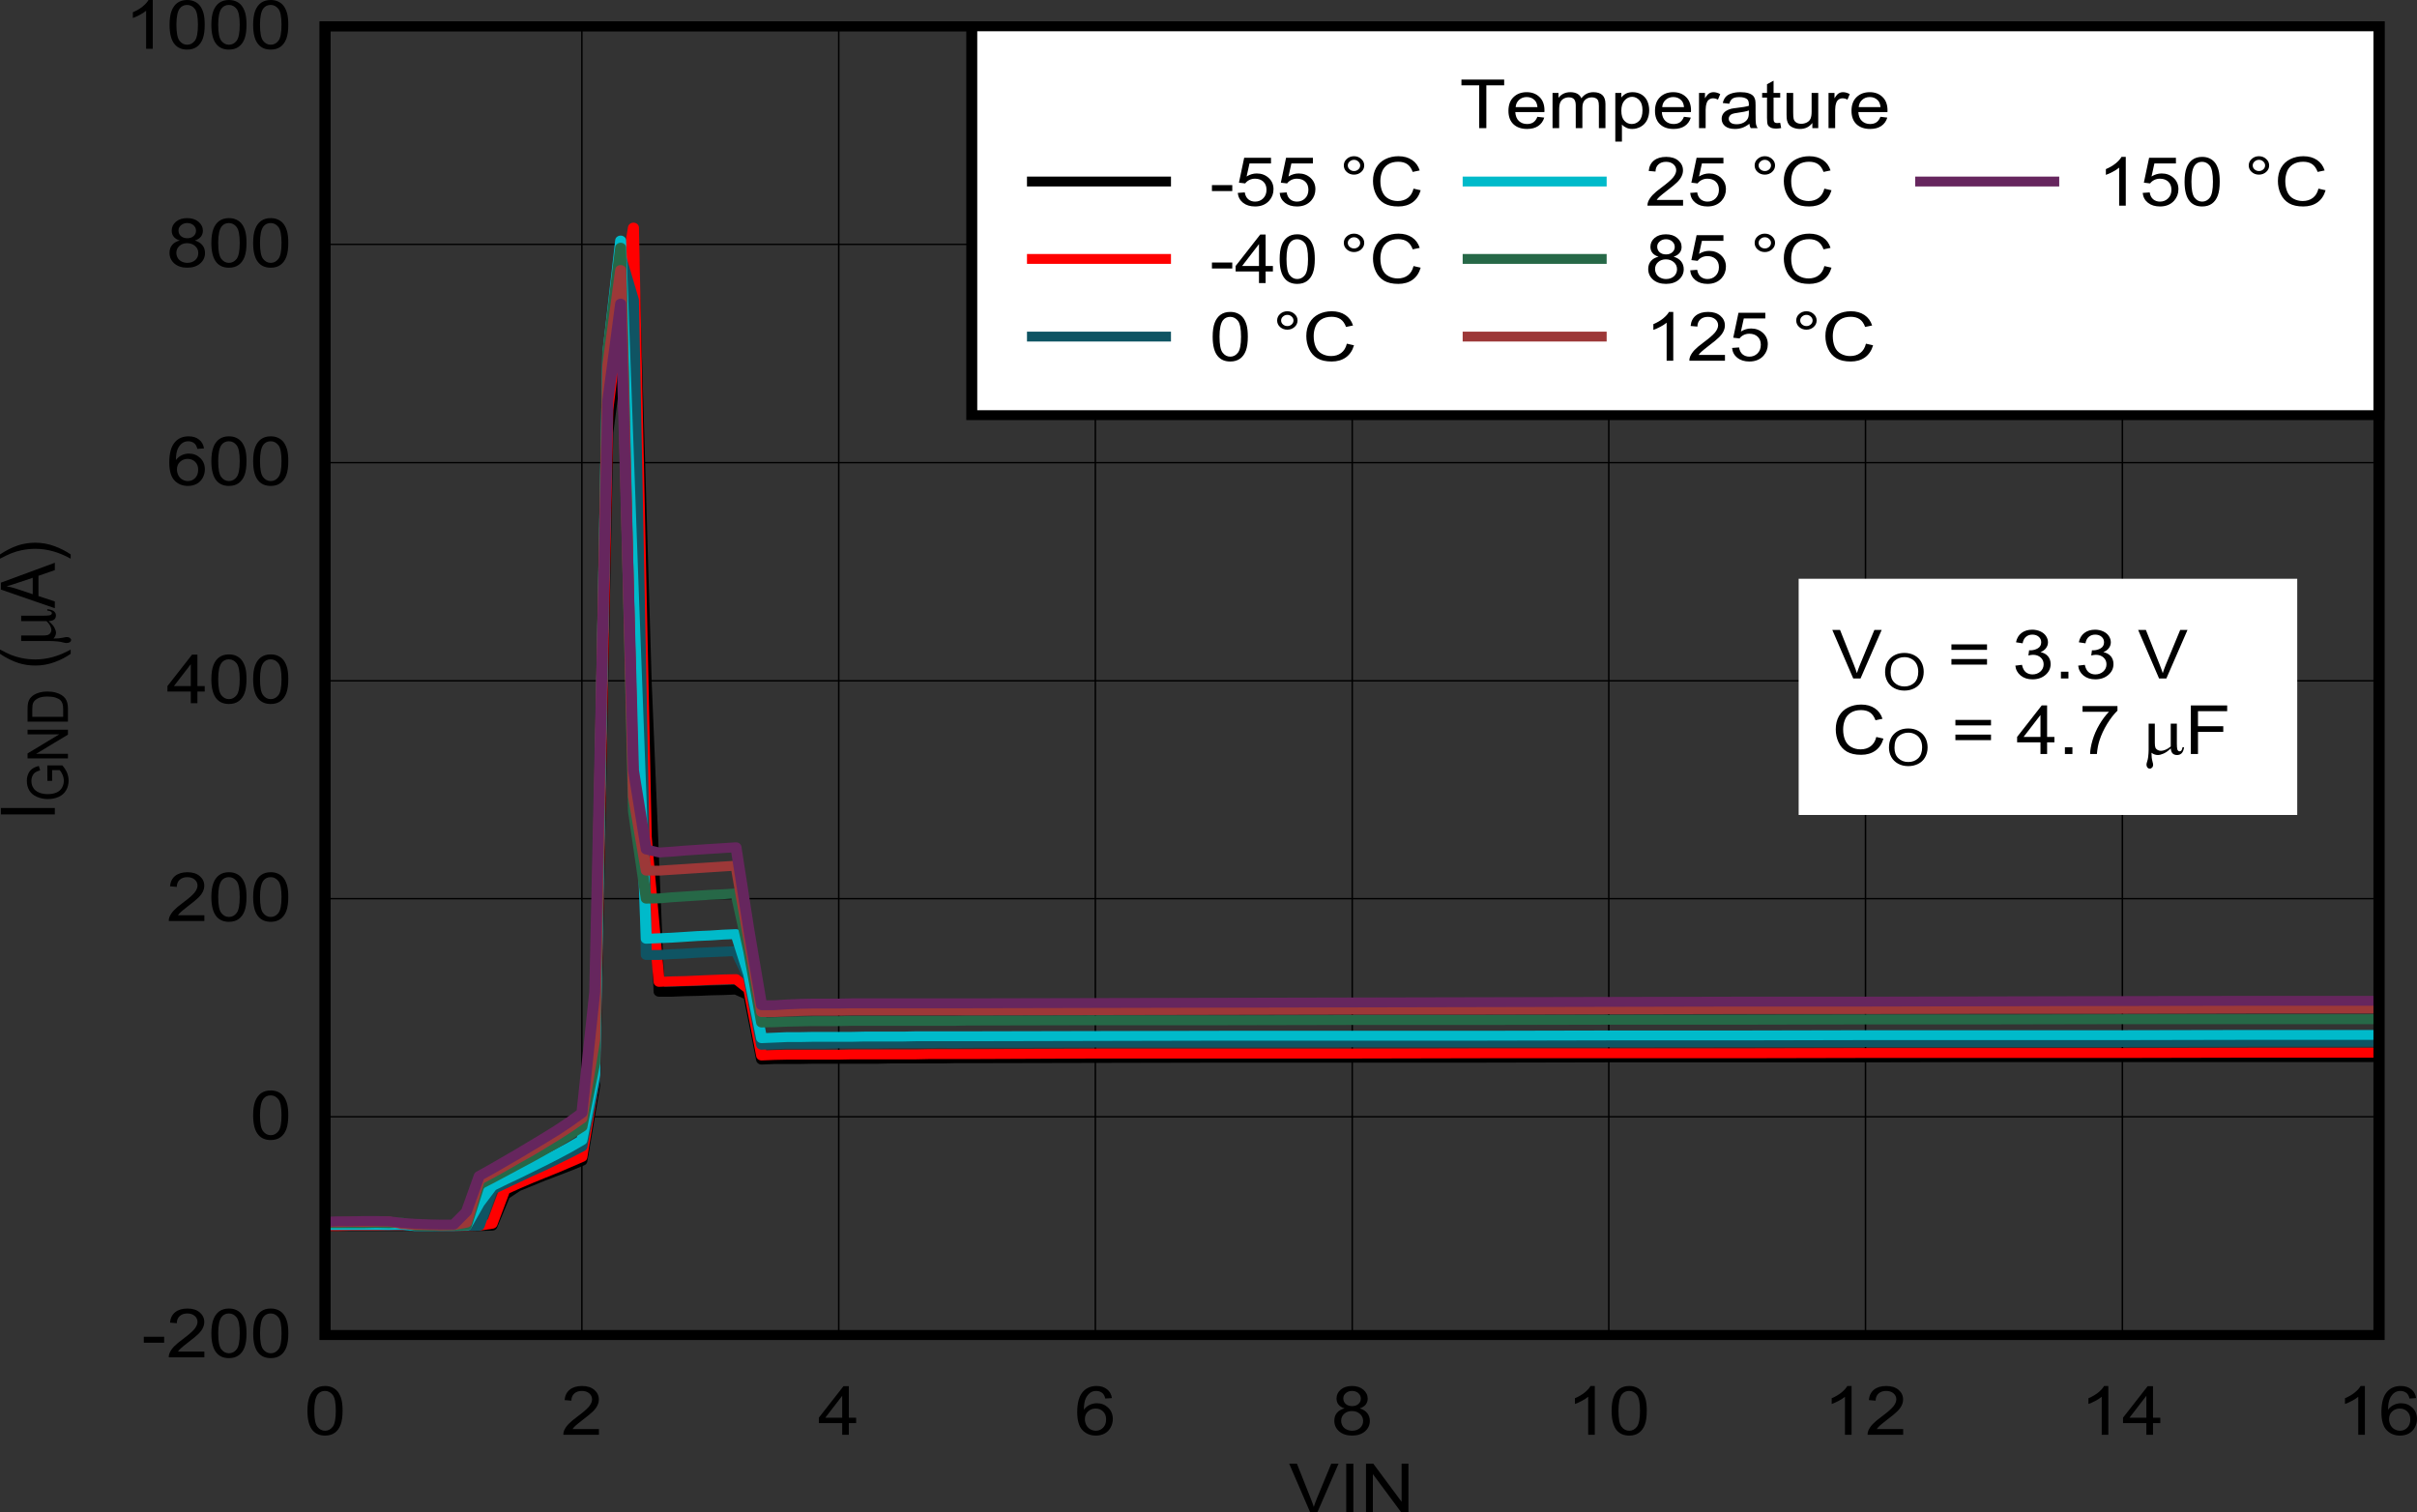 <?xml version="1.0" encoding="UTF-8" standalone="no"?>
<svg
   xmlns:dc="http://purl.org/dc/elements/1.1/"
   xmlns:cc="http://creativecommons.org/ns#"
   xmlns:rdf="http://www.w3.org/1999/02/22-rdf-syntax-ns#"
   xmlns:svg="http://www.w3.org/2000/svg"
   xmlns="http://www.w3.org/2000/svg"
   xmlns:xlink="http://www.w3.org/1999/xlink"
   xmlns:sodipodi="http://sodipodi.sourceforge.net/DTD/sodipodi-0.dtd"
   xmlns:inkscape="http://www.inkscape.org/namespaces/inkscape"
   sodipodi:docname="LP2992_IGND_vs_VIN.pdf"
   id="svg517"
   version="1.2"
   viewBox="0 0 512.482 320.659"
   height="320.659pt"
   width="512.482pt">
  <rect x="0" y="0" width="512.482" height="320.659" fill="#333333" stroke="none"/>
  <sodipodi:namedview
     id="namedview519"
     inkscape:window-height="480"
     inkscape:window-width="640"
     inkscape:pageshadow="2"
     inkscape:pageopacity="0"
     guidetolerance="10"
     gridtolerance="10"
     objecttolerance="10"
     borderopacity="1"
     bordercolor="#666666"
     pagecolor="#ffffff" />
  <defs
     id="defs136">
    <g
       id="g134">
      <symbol
         id="glyph0-0"
         overflow="visible">
        <path
           inkscape:connector-curvature="0"
           id="path2"
           d="M 2,0 V -9 H 9.984 V 0 Z M 2.25,-0.219 H 9.734 V -8.766 H 2.25 Z m 0,0"
           style="stroke:none" />
      </symbol>
      <symbol
         id="glyph0-1"
         overflow="visible">
        <path
           inkscape:connector-curvature="0"
           id="path5"
           d="M 4.5,0 0.062,-10.297 h 1.641 l 2.969,7.484 c 0.238,0.594 0.441,1.16 0.609,1.688 0.176,-0.559 0.379,-1.125 0.609,-1.688 l 3.094,-7.484 H 10.531 L 6.047,0 Z m 0,0"
           style="stroke:none" />
      </symbol>
      <symbol
         id="glyph0-2"
         overflow="visible">
        <path
           inkscape:connector-curvature="0"
           id="path8"
           d="M 1.484,0 V -10.297 H 3 V 0 Z m 0,0"
           style="stroke:none" />
      </symbol>
      <symbol
         id="glyph0-3"
         overflow="visible">
        <path
           inkscape:connector-curvature="0"
           id="path11"
           d="m 1.219,0 v -10.297 h 1.547 l 6,8.078 v -8.078 H 10.219 V 0 H 8.672 l -6,-8.094 V 0 Z m 0,0"
           style="stroke:none" />
      </symbol>
      <symbol
         id="glyph0-4"
         overflow="visible">
        <path
           inkscape:connector-curvature="0"
           id="path14"
           d="m 0.656,-5.078 c 0,-1.215 0.141,-2.195 0.422,-2.938 0.277,-0.746 0.691,-1.32 1.234,-1.719 0.551,-0.402 1.242,-0.609 2.078,-0.609 0.613,0 1.148,0.117 1.609,0.344 0.465,0.219 0.852,0.539 1.156,0.953 0.301,0.418 0.535,0.93 0.703,1.531 0.164,0.605 0.25,1.418 0.25,2.438 0,1.211 -0.137,2.184 -0.406,2.922 -0.273,0.742 -0.684,1.316 -1.234,1.719 -0.555,0.406 -1.246,0.609 -2.078,0.609 -1.105,0 -1.973,-0.352 -2.594,-1.062 -0.762,-0.852 -1.141,-2.25 -1.141,-4.188 z m 1.453,0 c 0,1.688 0.219,2.816 0.656,3.375 0.434,0.562 0.977,0.844 1.625,0.844 0.645,0 1.188,-0.281 1.625,-0.844 0.434,-0.559 0.656,-1.688 0.656,-3.375 0,-1.695 -0.223,-2.82 -0.656,-3.375 -0.438,-0.559 -0.988,-0.844 -1.641,-0.844 -0.648,0 -1.164,0.246 -1.547,0.734 -0.48,0.637 -0.719,1.801 -0.719,3.484 z m 0,0"
           style="stroke:none" />
      </symbol>
      <symbol
         id="glyph0-5"
         overflow="visible">
        <path
           inkscape:connector-curvature="0"
           id="path17"
           d="M 8.031,-1.219 V 0 H 0.484 C 0.473,-0.301 0.523,-0.594 0.641,-0.875 0.836,-1.34 1.145,-1.801 1.562,-2.25 c 0.426,-0.445 1.039,-0.969 1.844,-1.562 1.238,-0.914 2.078,-1.641 2.516,-2.172 0.434,-0.539 0.656,-1.051 0.656,-1.531 0,-0.496 -0.199,-0.922 -0.594,-1.266 -0.398,-0.34 -0.918,-0.516 -1.562,-0.516 -0.668,0 -1.207,0.184 -1.609,0.547 -0.406,0.367 -0.617,0.871 -0.625,1.516 l -1.438,-0.125 c 0.09,-0.965 0.461,-1.707 1.109,-2.219 0.645,-0.508 1.508,-0.766 2.594,-0.766 1.102,0 1.973,0.277 2.609,0.828 0.633,0.543 0.953,1.223 0.953,2.031 0,0.418 -0.098,0.824 -0.281,1.219 C 7.555,-5.867 7.246,-5.445 6.812,-5 6.375,-4.562 5.648,-3.961 4.641,-3.203 3.805,-2.555 3.27,-2.117 3.031,-1.891 2.789,-1.672 2.59,-1.445 2.438,-1.219 Z m 0,0"
           style="stroke:none" />
      </symbol>
      <symbol
         id="glyph0-6"
         overflow="visible">
        <path
           inkscape:connector-curvature="0"
           id="path20"
           d="M 5.156,0 V -2.469 H 0.203 V -3.625 l 5.219,-6.672 H 6.562 V -3.625 h 1.547 v 1.156 H 6.562 V 0 Z m 0,-3.625 V -8.266 L 1.578,-3.625 Z m 0,0"
           style="stroke:none" />
      </symbol>
      <symbol
         id="glyph0-7"
         overflow="visible">
        <path
           inkscape:connector-curvature="0"
           id="path23"
           d="m 7.953,-7.781 -1.406,0.094 c -0.125,-0.488 -0.305,-0.848 -0.531,-1.078 -0.375,-0.352 -0.848,-0.531 -1.406,-0.531 -0.438,0 -0.832,0.113 -1.172,0.328 C 3,-8.676 2.648,-8.246 2.391,-7.688 2.141,-7.133 2.008,-6.34 2,-5.312 c 0.332,-0.457 0.742,-0.801 1.234,-1.031 0.488,-0.227 1,-0.344 1.531,-0.344 0.934,0 1.734,0.316 2.391,0.938 0.652,0.625 0.984,1.43 0.984,2.406 0,0.648 -0.16,1.254 -0.469,1.812 -0.305,0.555 -0.727,0.977 -1.266,1.266 -0.543,0.289 -1.16,0.438 -1.844,0.438 -1.168,0 -2.121,-0.383 -2.859,-1.156 C 0.961,-1.762 0.594,-3.039 0.594,-4.812 c 0,-1.996 0.41,-3.445 1.234,-4.344 0.707,-0.789 1.664,-1.188 2.875,-1.188 0.895,0 1.629,0.23 2.203,0.688 0.582,0.449 0.93,1.074 1.047,1.875 z m -5.734,4.438 c 0,0.438 0.098,0.863 0.297,1.266 0.207,0.398 0.492,0.699 0.859,0.906 0.371,0.211 0.766,0.312 1.172,0.312 0.59,0 1.102,-0.211 1.531,-0.641 0.426,-0.434 0.641,-1.023 0.641,-1.766 0,-0.707 -0.215,-1.266 -0.641,-1.672 -0.418,-0.414 -0.949,-0.625 -1.594,-0.625 -0.625,0 -1.164,0.211 -1.609,0.625 -0.438,0.406 -0.656,0.941 -0.656,1.594 z m 0,0"
           style="stroke:none" />
      </symbol>
      <symbol
         id="glyph0-8"
         overflow="visible">
        <path
           inkscape:connector-curvature="0"
           id="path26"
           d="M 2.828,-5.594 C 2.242,-5.777 1.809,-6.051 1.531,-6.406 1.25,-6.758 1.109,-7.188 1.109,-7.688 1.109,-8.434 1.406,-9.066 2,-9.578 c 0.602,-0.508 1.398,-0.766 2.391,-0.766 0.996,0 1.801,0.262 2.406,0.781 0.613,0.523 0.922,1.16 0.922,1.906 0,0.48 -0.145,0.898 -0.422,1.25 -0.281,0.355 -0.707,0.629 -1.266,0.812 0.695,0.211 1.227,0.543 1.594,1 0.363,0.461 0.547,1.012 0.547,1.656 0,0.875 -0.348,1.617 -1.031,2.219 -0.688,0.594 -1.602,0.891 -2.734,0.891 -1.125,0 -2.039,-0.297 -2.734,-0.891 -0.688,-0.602 -1.031,-1.359 -1.031,-2.266 0,-0.664 0.188,-1.223 0.562,-1.672 0.383,-0.457 0.926,-0.77 1.625,-0.938 z m -0.281,-2.141 c 0,0.492 0.172,0.895 0.516,1.203 0.352,0.305 0.805,0.453 1.359,0.453 0.539,0 0.984,-0.148 1.328,-0.453 0.34,-0.301 0.516,-0.676 0.516,-1.125 0,-0.465 -0.18,-0.859 -0.531,-1.172 -0.355,-0.309 -0.801,-0.469 -1.328,-0.469 -0.531,0 -0.977,0.16 -1.328,0.469 -0.355,0.305 -0.531,0.668 -0.531,1.094 z M 2.094,-2.969 c 0,0.355 0.094,0.707 0.281,1.047 0.184,0.336 0.469,0.598 0.844,0.781 0.371,0.188 0.773,0.281 1.203,0.281 0.676,0 1.234,-0.191 1.672,-0.578 0.434,-0.395 0.656,-0.895 0.656,-1.5 0,-0.602 -0.23,-1.102 -0.688,-1.5 -0.449,-0.395 -1.012,-0.594 -1.688,-0.594 -0.656,0 -1.207,0.199 -1.641,0.594 -0.43,0.387 -0.641,0.879 -0.641,1.469 z m 0,0"
           style="stroke:none" />
      </symbol>
      <symbol
         id="glyph0-9"
         overflow="visible">
        <path
           inkscape:connector-curvature="0"
           id="path29"
           d="m 5.953,0 h -1.406 v -8.062 c -0.344,0.293 -0.793,0.586 -1.344,0.875 -0.543,0.293 -1.035,0.512 -1.469,0.656 V -7.75 c 0.789,-0.332 1.477,-0.734 2.062,-1.203 0.582,-0.477 1,-0.941 1.25,-1.391 h 0.906 z m 0,0"
           style="stroke:none" />
      </symbol>
      <symbol
         id="glyph0-10"
         overflow="visible">
        <path
           inkscape:connector-curvature="0"
           id="path32"
           d="m 0.5,-3.094 v -1.266 h 4.312 v 1.266 z m 0,0"
           style="stroke:none" />
      </symbol>
      <symbol
         id="glyph0-11"
         overflow="visible">
        <path
           inkscape:connector-curvature="0"
           id="path35"
           d=""
           style="stroke:none" />
      </symbol>
      <symbol
         id="glyph0-12"
         overflow="visible">
        <path
           inkscape:connector-curvature="0"
           id="path38"
           d="M 8.438,-6.062 H 0.891 V -7.234 H 8.438 Z m 0,3.125 H 0.891 V -4.109 H 8.438 Z m 0,0"
           style="stroke:none" />
      </symbol>
      <symbol
         id="glyph0-13"
         overflow="visible">
        <path
           inkscape:connector-curvature="0"
           id="path41"
           d="m 0.672,-2.719 1.406,-0.172 c 0.152,0.719 0.426,1.242 0.812,1.562 0.395,0.312 0.867,0.469 1.422,0.469 0.652,0 1.211,-0.203 1.672,-0.609 0.457,-0.414 0.688,-0.93 0.688,-1.547 0,-0.582 -0.215,-1.062 -0.641,-1.438 -0.418,-0.371 -0.957,-0.562 -1.609,-0.562 -0.262,0 -0.59,0.051 -0.984,0.141 l 0.156,-1.109 c 0.09,0.012 0.172,0.016 0.234,0.016 0.59,0 1.129,-0.141 1.609,-0.422 0.477,-0.277 0.719,-0.711 0.719,-1.297 0,-0.465 -0.18,-0.852 -0.531,-1.156 -0.344,-0.301 -0.793,-0.453 -1.344,-0.453 -0.543,0 -0.996,0.16 -1.359,0.469 -0.367,0.305 -0.602,0.762 -0.703,1.375 L 0.812,-7.672 c 0.164,-0.84 0.551,-1.5 1.156,-1.969 0.613,-0.465 1.375,-0.703 2.281,-0.703 0.621,0 1.195,0.121 1.719,0.359 0.527,0.242 0.93,0.57 1.203,0.984 0.277,0.418 0.422,0.863 0.422,1.328 0,0.449 -0.137,0.855 -0.406,1.219 -0.262,0.367 -0.652,0.66 -1.172,0.875 0.676,0.137 1.203,0.43 1.578,0.875 0.371,0.438 0.562,0.992 0.562,1.656 0,0.906 -0.367,1.676 -1.094,2.297 -0.73,0.625 -1.652,0.938 -2.766,0.938 -1,0 -1.836,-0.27 -2.5,-0.812 -0.656,-0.539 -1.035,-1.238 -1.125,-2.094 z m 0,0"
           style="stroke:none" />
      </symbol>
      <symbol
         id="glyph0-14"
         overflow="visible">
        <path
           inkscape:connector-curvature="0"
           id="path44"
           d="m 1.453,0 v -1.438 h 1.594 V 0 Z m 0,0"
           style="stroke:none" />
      </symbol>
      <symbol
         id="glyph0-15"
         overflow="visible">
        <path
           inkscape:connector-curvature="0"
           id="path47"
           d="m 9.391,-3.609 1.516,0.344 c -0.324,1.117 -0.898,1.973 -1.719,2.562 -0.824,0.586 -1.832,0.875 -3.016,0.875 C 4.93,0.172 3.926,-0.051 3.156,-0.5 2.383,-0.957 1.793,-1.613 1.391,-2.469 0.992,-3.32 0.797,-4.242 0.797,-5.234 c 0,-1.07 0.223,-2.004 0.672,-2.797 0.457,-0.801 1.102,-1.41 1.938,-1.828 0.84,-0.414 1.77,-0.625 2.781,-0.625 1.145,0 2.109,0.27 2.891,0.797 0.777,0.523 1.32,1.262 1.625,2.219 L 9.219,-7.156 C 8.945,-7.902 8.559,-8.453 8.062,-8.797 7.562,-9.137 6.926,-9.312 6.156,-9.312 c -0.875,0 -1.613,0.195 -2.203,0.578 -0.586,0.375 -0.996,0.887 -1.234,1.531 -0.242,0.637 -0.359,1.293 -0.359,1.969 0,0.875 0.141,1.645 0.422,2.297 0.277,0.656 0.719,1.148 1.312,1.469 0.602,0.324 1.254,0.484 1.953,0.484 0.84,0 1.555,-0.219 2.141,-0.656 0.59,-0.445 0.992,-1.102 1.203,-1.969 z m 0,0"
           style="stroke:none" />
      </symbol>
      <symbol
         id="glyph0-16"
         overflow="visible">
        <path
           inkscape:connector-curvature="0"
           id="path50"
           d="m 0.75,-8.953 v -1.219 H 8.156 V -9.188 C 7.426,-8.488 6.699,-7.559 5.984,-6.406 5.273,-5.25 4.723,-4.055 4.328,-2.828 4.055,-1.961 3.879,-1.02 3.797,0 h -1.438 c 0.008,-0.809 0.18,-1.789 0.516,-2.938 0.34,-1.145 0.828,-2.25 1.453,-3.312 0.633,-1.07 1.312,-1.973 2.031,-2.703 z m 0,0"
           style="stroke:none" />
      </symbol>
      <symbol
         id="glyph0-17"
         overflow="visible">
        <path
           inkscape:connector-curvature="0"
           id="path53"
           d="m 1.312,0 v -10.297 h 7.703 v 1.219 h -6.188 v 3.188 H 8.188 V -4.688 H 2.828 V 0 Z m 0,0"
           style="stroke:none" />
      </symbol>
      <symbol
         id="glyph0-18"
         overflow="visible">
        <path
           inkscape:connector-curvature="0"
           id="path56"
           d="M 4.141,0 V -9.078 H 0.375 v -1.219 h 9.062 v 1.219 H 5.656 V 0 Z m 0,0"
           style="stroke:none" />
      </symbol>
      <symbol
         id="glyph0-19"
         overflow="visible">
        <path
           inkscape:connector-curvature="0"
           id="path59"
           d="m 6.719,-2.406 1.453,0.172 c -0.23,0.762 -0.66,1.355 -1.281,1.781 -0.617,0.418 -1.402,0.625 -2.359,0.625 -1.211,0 -2.176,-0.332 -2.891,-1 -0.711,-0.676 -1.062,-1.625 -1.062,-2.844 0,-1.246 0.359,-2.219 1.078,-2.906 C 2.371,-7.273 3.305,-7.625 4.453,-7.625 c 1.102,0 2.004,0.34 2.703,1.016 0.707,0.68 1.062,1.633 1.062,2.859 0,0.086 -0.008,0.199 -0.016,0.344 H 2.031 c 0.051,0.824 0.305,1.457 0.766,1.891 C 3.262,-1.086 3.844,-0.875 4.531,-0.875 c 0.52,0 0.961,-0.117 1.328,-0.359 C 6.223,-1.48 6.508,-1.875 6.719,-2.406 Z M 2.109,-4.453 h 4.625 C 6.672,-5.074 6.492,-5.547 6.203,-5.859 5.754,-6.348 5.176,-6.594 4.469,-6.594 c -0.648,0 -1.191,0.199 -1.625,0.594 -0.438,0.387 -0.684,0.902 -0.734,1.547 z m 0,0"
           style="stroke:none" />
      </symbol>
      <symbol
         id="glyph0-20"
         overflow="visible">
        <path
           inkscape:connector-curvature="0"
           id="path62"
           d="M 1.047,0 V -7.469 H 2.312 v 1.047 c 0.258,-0.363 0.602,-0.656 1.031,-0.875 C 3.777,-7.512 4.27,-7.625 4.812,-7.625 c 0.613,0 1.117,0.117 1.516,0.344 C 6.723,-7.051 7,-6.73 7.156,-6.328 7.809,-7.191 8.664,-7.625 9.719,-7.625 c 0.82,0 1.453,0.207 1.891,0.609 0.434,0.406 0.656,1.039 0.656,1.891 V 0 H 10.875 v -4.703 c 0,-0.496 -0.051,-0.859 -0.141,-1.078 C 10.648,-6.008 10.488,-6.191 10.25,-6.328 10.008,-6.461 9.727,-6.531 9.406,-6.531 8.82,-6.531 8.336,-6.352 7.953,-6 7.566,-5.656 7.375,-5.098 7.375,-4.328 V 0 H 5.969 V -4.844 C 5.969,-5.402 5.852,-5.828 5.625,-6.109 5.395,-6.387 5.02,-6.531 4.5,-6.531 4.113,-6.531 3.746,-6.434 3.406,-6.25 3.07,-6.062 2.824,-5.785 2.672,-5.422 2.523,-5.066 2.453,-4.551 2.453,-3.875 V 0 Z m 0,0"
           style="stroke:none" />
      </symbol>
      <symbol
         id="glyph0-21"
         overflow="visible">
        <path
           inkscape:connector-curvature="0"
           id="path65"
           d="M 1.047,2.859 V -7.469 h 1.281 V -6.5 C 2.629,-6.871 2.969,-7.156 3.344,-7.344 3.727,-7.527 4.191,-7.625 4.734,-7.625 c 0.707,0 1.332,0.168 1.875,0.5 0.539,0.324 0.945,0.785 1.219,1.375 0.27,0.594 0.406,1.254 0.406,1.969 0,0.762 -0.152,1.449 -0.453,2.062 C 7.477,-1.113 7.035,-0.645 6.453,-0.312 5.879,0.008 5.27,0.172 4.625,0.172 4.164,0.172 3.746,0.082 3.375,-0.094 3,-0.27 2.691,-0.492 2.453,-0.766 v 3.625 z M 2.328,-3.688 c 0,0.961 0.211,1.668 0.641,2.125 0.434,0.461 0.957,0.688 1.562,0.688 0.621,0 1.16,-0.234 1.609,-0.703 0.445,-0.477 0.672,-1.219 0.672,-2.219 0,-0.945 -0.223,-1.656 -0.656,-2.125 -0.438,-0.477 -0.961,-0.719 -1.562,-0.719 -0.594,0 -1.121,0.258 -1.578,0.766 -0.461,0.5 -0.688,1.23 -0.688,2.188 z m 0,0"
           style="stroke:none" />
      </symbol>
      <symbol
         id="glyph0-22"
         overflow="visible">
        <path
           inkscape:connector-curvature="0"
           id="path68"
           d="m 1.031,0 v -7.469 h 1.266 v 1.141 C 2.617,-6.855 2.914,-7.207 3.188,-7.375 c 0.277,-0.164 0.582,-0.25 0.906,-0.25 0.465,0 0.945,0.137 1.438,0.406 l -0.484,1.172 c -0.344,-0.184 -0.691,-0.281 -1.031,-0.281 -0.305,0 -0.582,0.086 -0.828,0.25 C 2.945,-5.91 2.773,-5.676 2.672,-5.375 2.516,-4.926 2.438,-4.434 2.438,-3.906 V 0 Z m 0,0"
           style="stroke:none" />
      </symbol>
      <symbol
         id="glyph0-23"
         overflow="visible">
        <path
           inkscape:connector-curvature="0"
           id="path71"
           d="m 6.453,-0.922 c -0.523,0.398 -1.023,0.68 -1.5,0.844 -0.48,0.164 -0.996,0.25 -1.547,0.25 C 2.5,0.172 1.801,-0.023 1.312,-0.422 0.82,-0.824 0.578,-1.344 0.578,-1.969 c 0,-0.363 0.086,-0.695 0.266,-1 0.184,-0.301 0.43,-0.539 0.734,-0.719 0.301,-0.184 0.641,-0.328 1.016,-0.422 0.27,-0.059 0.688,-0.125 1.25,-0.188 1.121,-0.121 1.957,-0.27 2.5,-0.438 0,-0.176 0,-0.285 0,-0.328 0,-0.52 -0.133,-0.883 -0.391,-1.094 -0.367,-0.277 -0.902,-0.422 -1.609,-0.422 -0.656,0 -1.145,0.105 -1.453,0.312 -0.312,0.211 -0.551,0.574 -0.703,1.094 l -1.375,-0.156 c 0.121,-0.527 0.328,-0.957 0.609,-1.281 0.289,-0.332 0.707,-0.582 1.25,-0.75 0.539,-0.176 1.164,-0.266 1.875,-0.266 0.707,0 1.281,0.074 1.719,0.219 0.445,0.148 0.773,0.336 0.984,0.562 0.207,0.23 0.352,0.52 0.438,0.859 0.051,0.219 0.078,0.613 0.078,1.172 v 1.688 c 0,1.18 0.023,1.926 0.078,2.234 C 7.902,-0.578 8.023,-0.277 8.203,0 H 6.734 C 6.586,-0.258 6.492,-0.566 6.453,-0.922 Z M 6.344,-3.75 c -0.512,0.188 -1.277,0.352 -2.297,0.484 -0.574,0.074 -0.98,0.16 -1.219,0.25 -0.242,0.094 -0.43,0.238 -0.562,0.422 -0.125,0.18 -0.188,0.379 -0.188,0.594 0,0.336 0.141,0.617 0.422,0.844 0.277,0.219 0.695,0.328 1.25,0.328 0.527,0 1.004,-0.102 1.422,-0.312 0.426,-0.215 0.738,-0.508 0.938,-0.875 C 6.262,-2.293 6.344,-2.719 6.344,-3.281 Z m 0,0"
           style="stroke:none" />
      </symbol>
      <symbol
         id="glyph0-24"
         overflow="visible">
        <path
           inkscape:connector-curvature="0"
           id="path74"
           d="M 4.109,-1.125 4.312,-0.016 C 3.926,0.055 3.574,0.094 3.266,0.094 2.754,0.094 2.355,0.02 2.078,-0.125 1.797,-0.27 1.598,-0.457 1.484,-0.688 1.367,-0.926 1.312,-1.426 1.312,-2.188 V -6.484 H 0.281 V -7.469 H 1.312 V -9.312 l 1.391,-0.75 v 2.594 h 1.406 v 0.984 h -1.406 v 4.375 c 0,0.355 0.023,0.586 0.078,0.688 0.051,0.105 0.129,0.191 0.234,0.25 0.113,0.062 0.273,0.094 0.484,0.094 0.152,0 0.359,-0.016 0.609,-0.047 z m 0,0"
           style="stroke:none" />
      </symbol>
      <symbol
         id="glyph0-25"
         overflow="visible">
        <path
           inkscape:connector-curvature="0"
           id="path77"
           d="m 6.484,0 v -1.094 c -0.648,0.844 -1.523,1.266 -2.625,1.266 -0.492,0 -0.949,-0.086 -1.375,-0.25 C 2.055,-0.254 1.738,-0.469 1.531,-0.719 1.332,-0.977 1.191,-1.289 1.109,-1.656 c -0.062,-0.246 -0.094,-0.645 -0.094,-1.188 v -4.625 h 1.406 v 4.141 c 0,0.668 0.031,1.117 0.094,1.344 0.082,0.336 0.266,0.598 0.547,0.781 0.289,0.188 0.645,0.281 1.062,0.281 0.426,0 0.82,-0.094 1.188,-0.281 C 5.684,-1.398 5.945,-1.664 6.094,-2 6.246,-2.34 6.328,-2.832 6.328,-3.469 v -4 h 1.406 V 0 Z m 0,0"
           style="stroke:none" />
      </symbol>
      <symbol
         id="glyph0-26"
         overflow="visible">
        <path
           inkscape:connector-curvature="0"
           id="path80"
           d="M 0.656,-2.703 2.141,-2.812 c 0.102,0.648 0.352,1.137 0.75,1.469 0.402,0.324 0.883,0.484 1.438,0.484 0.676,0 1.25,-0.227 1.719,-0.688 C 6.512,-2.004 6.75,-2.613 6.75,-3.375 c 0,-0.727 -0.227,-1.301 -0.672,-1.719 -0.449,-0.414 -1.039,-0.625 -1.766,-0.625 -0.449,0 -0.855,0.098 -1.219,0.281 C 2.727,-5.25 2.441,-5.008 2.234,-4.719 L 0.906,-4.875 2.016,-10.156 h 5.688 v 1.203 h -4.562 L 2.531,-6.188 c 0.684,-0.426 1.406,-0.641 2.156,-0.641 0.996,0 1.836,0.316 2.516,0.938 0.684,0.625 1.031,1.426 1.031,2.391 0,0.938 -0.301,1.746 -0.891,2.422 -0.742,0.836 -1.746,1.25 -3.016,1.25 -1.031,0 -1.883,-0.258 -2.547,-0.781 -0.656,-0.52 -1.035,-1.219 -1.125,-2.094 z m 0,0"
           style="stroke:none" />
      </symbol>
      <symbol
         id="glyph0-27"
         overflow="visible">
        <path
           inkscape:connector-curvature="0"
           id="path83"
           d="m 1,-8.531 c 0,-0.539 0.207,-1 0.625,-1.375 0.426,-0.383 0.938,-0.578 1.531,-0.578 0.602,0 1.113,0.195 1.531,0.578 0.426,0.375 0.641,0.836 0.641,1.375 0,0.543 -0.215,1.008 -0.641,1.391 -0.43,0.375 -0.941,0.562 -1.531,0.562 -0.594,0 -1.105,-0.188 -1.531,-0.562 C 1.207,-7.523 1,-7.988 1,-8.531 Z m 0.844,0 c 0,0.336 0.129,0.617 0.391,0.844 0.258,0.23 0.57,0.344 0.938,0.344 0.352,0 0.656,-0.113 0.906,-0.344 0.258,-0.227 0.391,-0.508 0.391,-0.844 0,-0.32 -0.133,-0.598 -0.391,-0.828 -0.25,-0.238 -0.555,-0.359 -0.906,-0.359 -0.367,0 -0.68,0.121 -0.938,0.359 C 1.973,-9.129 1.844,-8.852 1.844,-8.531 Z m 0,0"
           style="stroke:none" />
      </symbol>
      <symbol
         id="glyph1-0"
         overflow="visible">
        <path
           inkscape:connector-curvature="0"
           id="path86"
           d="M 0,-1.797 H -9.984 V -9 H 0 Z M -0.25,-2.031 v -6.734 h -9.484 v 6.734 z m 0,0"
           style="stroke:none" />
      </symbol>
      <symbol
         id="glyph1-1"
         overflow="visible">
        <path
           inkscape:connector-curvature="0"
           id="path89"
           d="M 0,-1.344 H -11.438 V -2.703 H 0 Z m 0,0"
           style="stroke:none" />
      </symbol>
      <symbol
         id="glyph1-2"
         overflow="visible">
        <path
           inkscape:connector-curvature="0"
           id="path92"
           d=""
           style="stroke:none" />
      </symbol>
      <symbol
         id="glyph1-3"
         overflow="visible">
        <path
           inkscape:connector-curvature="0"
           id="path95"
           d="M 3.359,-3.359 C 2.379,-2.66 1.238,-2.07 -0.062,-1.594 -1.371,-1.113 -2.734,-0.875 -4.141,-0.875 c -1.238,0 -2.426,-0.176 -3.562,-0.531 -1.309,-0.426 -2.617,-1.078 -3.922,-1.953 v -0.906 c 1.086,0.562 1.855,0.941 2.312,1.125 0.719,0.281 1.473,0.508 2.25,0.672 0.969,0.199 1.949,0.297 2.938,0.297 2.5,0 4.992,-0.695 7.484,-2.094 z m 0,0"
           style="stroke:none" />
      </symbol>
      <symbol
         id="glyph1-4"
         overflow="visible">
        <path
           inkscape:connector-curvature="0"
           id="path98"
           d="M 0,0.016 -11.438,-3.938 V -5.406 L 0,-9.625 v 1.562 l -3.469,1.203 V -2.562 L 0,-1.422 Z m -4.688,-2.969 V -6.438 l -3.172,1.062 c -0.957,0.336 -1.75,0.582 -2.375,0.734 0.742,0.137 1.473,0.324 2.188,0.562 z m 0,0"
           style="stroke:none" />
      </symbol>
      <symbol
         id="glyph1-5"
         overflow="visible">
        <path
           inkscape:connector-curvature="0"
           id="path101"
           d="M 3.359,-1.781 V -0.875 C 0.867,-2.27 -1.625,-2.969 -4.125,-2.969 c -0.977,0 -1.953,0.102 -2.922,0.297 C -7.816,-2.516 -8.562,-2.289 -9.281,-2 c -0.465,0.18 -1.25,0.555 -2.344,1.125 v -0.906 c 1.305,-0.871 2.613,-1.523 3.922,-1.953 1.137,-0.352 2.324,-0.531 3.562,-0.531 1.406,0 2.77,0.246 4.078,0.734 1.301,0.48 2.441,1.066 3.422,1.75 z m 0,0"
           style="stroke:none" />
      </symbol>
      <symbol
         id="glyph2-0"
         overflow="visible">
        <path
           inkscape:connector-curvature="0"
           id="path104"
           d="M 0,-1.344 H -7.484 V -6.734 H 0 Z M -0.188,-1.516 V -6.562 h -7.109 v 5.047 z m 0,0"
           style="stroke:none" />
      </symbol>
      <symbol
         id="glyph2-1"
         overflow="visible">
        <path
           inkscape:connector-curvature="0"
           id="path107"
           d="m -3.359,-4.438 h -1 L -4.375,-7.719 h 3.188 c 0.438,0.512 0.773,1.035 1,1.562 0.215,0.531 0.328,1.082 0.328,1.641 0,0.762 -0.176,1.457 -0.531,2.078 -0.363,0.617 -0.883,1.082 -1.562,1.391 -0.684,0.312 -1.453,0.469 -2.297,0.469 -0.832,0 -1.609,-0.156 -2.328,-0.469 -0.715,-0.309 -1.254,-0.758 -1.609,-1.344 -0.352,-0.59 -0.531,-1.273 -0.531,-2.047 0,-0.559 0.105,-1.066 0.312,-1.516 C -8.207,-6.398 -7.926,-6.75 -7.562,-7 c 0.355,-0.258 0.82,-0.457 1.391,-0.594 l 0.281,0.922 c -0.434,0.117 -0.781,0.262 -1.031,0.438 C -7.168,-6.066 -7.367,-5.82 -7.516,-5.5 -7.668,-5.188 -7.75,-4.832 -7.75,-4.438 c 0,0.461 0.086,0.863 0.25,1.203 0.156,0.344 0.367,0.621 0.625,0.828 0.25,0.211 0.535,0.371 0.844,0.484 C -5.5,-1.723 -4.926,-1.625 -4.312,-1.625 c 0.762,0 1.402,-0.117 1.922,-0.359 0.512,-0.238 0.895,-0.582 1.141,-1.031 0.25,-0.457 0.375,-0.938 0.375,-1.438 0,-0.445 -0.094,-0.879 -0.281,-1.297 -0.184,-0.426 -0.391,-0.75 -0.609,-0.969 h -1.594 z m 0,0"
           style="stroke:none" />
      </symbol>
      <symbol
         id="glyph2-2"
         overflow="visible">
        <path
           inkscape:connector-curvature="0"
           id="path110"
           d="M 0,-0.828 H -8.562 V -1.875 l 6.719,-4.047 H -8.562 V -6.906 H 0 v 1.047 l -6.734,4.062 H 0 Z m 0,0"
           style="stroke:none" />
      </symbol>
      <symbol
         id="glyph2-3"
         overflow="visible">
        <path
           inkscape:connector-curvature="0"
           id="path113"
           d="m 0,-0.828 h -8.562 v -2.656 c 0,-0.602 0.043,-1.062 0.125,-1.375 C -8.332,-5.305 -8.129,-5.688 -7.828,-6 c 0.375,-0.402 0.867,-0.707 1.469,-0.906 0.594,-0.207 1.273,-0.312 2.031,-0.312 0.648,0 1.227,0.074 1.734,0.219 0.5,0.137 0.918,0.316 1.25,0.531 0.324,0.211 0.582,0.445 0.766,0.703 0.188,0.25 0.336,0.559 0.438,0.922 C -0.047,-4.488 0,-4.074 0,-3.609 Z m -1.016,-1.031 V -3.5 c 0,-0.508 -0.051,-0.906 -0.156,-1.188 -0.102,-0.289 -0.25,-0.523 -0.438,-0.703 -0.27,-0.238 -0.629,-0.426 -1.078,-0.562 -0.457,-0.133 -1.008,-0.203 -1.656,-0.203 -0.895,0 -1.582,0.137 -2.062,0.406 -0.488,0.262 -0.812,0.582 -0.969,0.953 -0.121,0.273 -0.188,0.715 -0.188,1.328 v 1.609 z m 0,0"
           style="stroke:none" />
      </symbol>
      <symbol
         id="glyph3-0"
         overflow="visible">
        <path
           inkscape:connector-curvature="0"
           id="path116"
           d="M 0,-0.719 H -9.984 V -7.922 H 0 Z M -0.25,-0.953 V -7.688 h -9.484 v 6.734 z m 0,0"
           style="stroke:none" />
      </symbol>
      <symbol
         id="glyph3-1"
         overflow="visible">
        <path
           inkscape:connector-curvature="0"
           id="path119"
           d="M -7.141,-6.672 H -2.438 c 0.625,0 1.066,-0.023 1.312,-0.078 0.18,-0.039 0.309,-0.102 0.391,-0.188 0.074,-0.09 0.109,-0.188 0.109,-0.281 0,-0.113 -0.062,-0.219 -0.188,-0.312 -0.133,-0.102 -0.395,-0.18 -0.781,-0.234 v -0.281 c 0.699,0.074 1.18,0.23 1.438,0.469 0.258,0.23 0.391,0.52 0.391,0.859 0,0.355 -0.117,0.637 -0.344,0.844 -0.227,0.199 -0.633,0.32 -1.219,0.359 0.594,0.48 1.008,0.934 1.234,1.359 0.227,0.43 0.344,0.801 0.344,1.109 0,0.219 -0.051,0.43 -0.141,0.625 -0.086,0.199 -0.211,0.398 -0.391,0.594 C 0.465,-1.816 1.125,-1.875 1.688,-2 c 0.395,-0.09 0.676,-0.141 0.844,-0.141 0.277,0 0.504,0.07 0.672,0.203 0.164,0.125 0.25,0.273 0.25,0.438 0,0.168 -0.074,0.305 -0.219,0.406 -0.199,0.148 -0.449,0.219 -0.75,0.219 -0.148,0 -0.332,-0.023 -0.547,-0.078 -0.492,-0.133 -0.918,-0.219 -1.281,-0.25 -0.617,-0.059 -1.141,-0.094 -1.578,-0.094 h -6.219 V -2.469 h 4.5 c 0.531,0 0.918,-0.035 1.156,-0.109 0.23,-0.082 0.414,-0.227 0.547,-0.438 0.137,-0.207 0.203,-0.414 0.203,-0.625 0,-0.238 -0.078,-0.523 -0.234,-0.859 -0.164,-0.332 -0.43,-0.672 -0.797,-1.016 h -5.375 z m 0,0"
           style="stroke:none" />
      </symbol>
      <symbol
         id="glyph4-0"
         overflow="visible">
        <path
           inkscape:connector-curvature="0"
           id="path122"
           d="M 1.5,0 V -6.734 H 7.484 V 0 Z M 1.688,-0.172 H 7.297 V -6.562 H 1.688 Z m 0,0"
           style="stroke:none" />
      </symbol>
      <symbol
         id="glyph4-1"
         overflow="visible">
        <path
           inkscape:connector-curvature="0"
           id="path125"
           d="m 0.578,-3.766 c 0,-1.277 0.379,-2.281 1.141,-3 0.77,-0.727 1.758,-1.094 2.969,-1.094 0.789,0 1.5,0.176 2.125,0.516 0.633,0.344 1.117,0.824 1.453,1.438 0.332,0.605 0.5,1.293 0.5,2.062 0,0.781 -0.18,1.48 -0.531,2.094 C 7.891,-1.133 7.395,-0.664 6.75,-0.344 6.113,-0.031 5.418,0.125 4.672,0.125 3.867,0.125 3.148,-0.047 2.516,-0.391 1.879,-0.742 1.395,-1.223 1.062,-1.828 0.738,-2.441 0.578,-3.086 0.578,-3.766 Z M 1.75,-3.75 c 0,0.938 0.273,1.676 0.828,2.203 0.551,0.531 1.25,0.797 2.094,0.797 0.852,0 1.555,-0.266 2.109,-0.797 0.551,-0.539 0.828,-1.312 0.828,-2.312 C 7.609,-4.48 7.488,-5.031 7.25,-5.5 7.008,-5.965 6.66,-6.328 6.203,-6.578 5.754,-6.836 5.246,-6.969 4.688,-6.969 c -0.805,0 -1.496,0.254 -2.078,0.75 C 2.035,-5.727 1.75,-4.902 1.75,-3.75 Z m 0,0"
           style="stroke:none" />
      </symbol>
      <symbol
         id="glyph5-0"
         overflow="visible">
        <path
           inkscape:connector-curvature="0"
           id="path128"
           d="M 0.797,0 V -9 H 8.781 v 9 z m 0.25,-0.219 H 8.531 V -8.766 H 1.047 Z m 0,0"
           style="stroke:none" />
      </symbol>
      <symbol
         id="glyph5-1"
         overflow="visible">
        <path
           inkscape:connector-curvature="0"
           id="path131"
           d="m 7.406,-6.438 v 4.234 c 0,0.562 0.031,0.961 0.094,1.188 0.039,0.156 0.109,0.273 0.203,0.344 C 7.793,-0.598 7.895,-0.562 8,-0.562 c 0.133,0 0.254,-0.055 0.359,-0.172 0.113,-0.121 0.195,-0.359 0.25,-0.703 H 8.938 C 8.844,-0.812 8.664,-0.379 8.406,-0.141 8.156,0.098 7.836,0.219 7.453,0.219 7.066,0.219 6.758,0.113 6.531,-0.094 6.301,-0.309 6.16,-0.676 6.109,-1.188 5.578,-0.664 5.07,-0.301 4.594,-0.094 4.125,0.113 3.715,0.219 3.375,0.219 3.133,0.219 2.898,0.176 2.672,0.094 2.453,0.02 2.238,-0.098 2.031,-0.266 2.02,0.418 2.082,1.016 2.219,1.516 2.32,1.879 2.375,2.133 2.375,2.281 2.375,2.527 2.301,2.727 2.156,2.875 2.008,3.027 1.848,3.109 1.672,3.109 1.484,3.109 1.324,3.039 1.203,2.906 1.047,2.727 0.969,2.504 0.969,2.234 0.969,2.109 1,1.945 1.062,1.75 1.207,1.312 1.297,0.926 1.328,0.594 c 0.059,-0.562 0.094,-1.039 0.094,-1.438 V -6.438 h 1.312 v 4.062 c 0,0.469 0.039,0.816 0.125,1.031 0.09,0.211 0.254,0.379 0.484,0.5 0.227,0.117 0.457,0.172 0.688,0.172 0.27,0 0.586,-0.07 0.953,-0.219 0.371,-0.145 0.75,-0.379 1.125,-0.703 V -6.438 Z m 0,0"
           style="stroke:none" />
      </symbol>
    </g>
  </defs>
  <g
     transform="translate(-61.662,-72.168)"
     id="surface1">
    <g
       id="g144"
       style="fill:#000000;fill-opacity:1">
      <use
         height="100%"
         width="100%"
         id="use138"
         y="392.827"
         x="334.948"
         xlink:href="#glyph0-1" />
      <use
         height="100%"
         width="100%"
         id="use140"
         y="392.827"
         x="345.62"
         xlink:href="#glyph0-2" />
      <use
         height="100%"
         width="100%"
         id="use142"
         y="392.827"
         x="350.078"
         xlink:href="#glyph0-3" />
    </g>
    <g
       id="g148"
       style="fill:#000000;fill-opacity:1">
      <use
         height="100%"
         width="100%"
         id="use146"
         y="246.2"
         x="73.287"
         xlink:href="#glyph1-1" />
    </g>
    <g
       id="g156"
       style="fill:#000000;fill-opacity:1">
      <use
         height="100%"
         width="100%"
         id="use150"
         y="242.182"
         x="76.069"
         xlink:href="#glyph2-1" />
      <use
         height="100%"
         width="100%"
         id="use152"
         y="233.799"
         x="76.069"
         xlink:href="#glyph2-2" />
      <use
         height="100%"
         width="100%"
         id="use154"
         y="226.019"
         x="76.069"
         xlink:href="#glyph2-3" />
    </g>
    <g
       id="g162"
       style="fill:#000000;fill-opacity:1">
      <use
         height="100%"
         width="100%"
         id="use158"
         y="218.187"
         x="73.287"
         xlink:href="#glyph1-2" />
      <use
         height="100%"
         width="100%"
         id="use160"
         y="214.168"
         x="73.287"
         xlink:href="#glyph1-3" />
    </g>
    <g
       id="g166"
       style="fill:#000000;fill-opacity:1">
      <use
         height="100%"
         width="100%"
         id="use164"
         y="209.391"
         x="73.287"
         xlink:href="#glyph3-1" />
    </g>
    <g
       id="g172"
       style="fill:#000000;fill-opacity:1">
      <use
         height="100%"
         width="100%"
         id="use168"
         y="201.121"
         x="73.287"
         xlink:href="#glyph1-4" />
      <use
         height="100%"
         width="100%"
         id="use170"
         y="191.511"
         x="73.287"
         xlink:href="#glyph1-5" />
    </g>
    <path
       inkscape:connector-curvature="0"
       id="path174"
       transform="matrix(2.282,5.74641e-8,-2.00168e-8,-2.055,51.49,402.32)"
       d="m 34.668,22.903 190.829,5e-6 V 157.945 l -190.829,-1e-5 z m 0,0"
       style="fill:none;stroke:#000000;stroke-width:1.02;stroke-linecap:round;stroke-linejoin:miter;stroke-miterlimit:10;stroke-opacity:1" />
    <g
       id="g178"
       style="fill:#000000;fill-opacity:1">
      <use
         height="100%"
         width="100%"
         id="use176"
         y="376.402"
         x="126.194"
         xlink:href="#glyph0-4" />
    </g>
    <path
       inkscape:connector-curvature="0"
       id="path180"
       transform="matrix(2.282,5.74641e-8,-2.00168e-8,-2.055,51.49,402.32)"
       d="m 58.521,157.95 -10e-7,-135.074"
       style="fill:none;stroke:#000000;stroke-width:0.14;stroke-linecap:butt;stroke-linejoin:round;stroke-miterlimit:10;stroke-opacity:1" />
    <g
       id="g184"
       style="fill:#000000;fill-opacity:1">
      <use
         height="100%"
         width="100%"
         id="use182"
         y="376.402"
         x="180.622"
         xlink:href="#glyph0-5" />
    </g>
    <path
       inkscape:connector-curvature="0"
       id="path186"
       transform="matrix(2.282,5.74641e-8,-2.00168e-8,-2.055,51.49,402.32)"
       d="m 82.39,157.95 -10e-7,-135.074"
       style="fill:none;stroke:#000000;stroke-width:0.14;stroke-linecap:butt;stroke-linejoin:round;stroke-miterlimit:10;stroke-opacity:1" />
    <g
       id="g190"
       style="fill:#000000;fill-opacity:1">
      <use
         height="100%"
         width="100%"
         id="use188"
         y="376.402"
         x="235.08"
         xlink:href="#glyph0-6" />
    </g>
    <path
       inkscape:connector-curvature="0"
       id="path192"
       transform="matrix(2.282,5.74641e-8,-2.00168e-8,-2.055,51.49,402.32)"
       d="M 106.231,157.95 V 22.877"
       style="fill:none;stroke:#000000;stroke-width:0.14;stroke-linecap:butt;stroke-linejoin:round;stroke-miterlimit:10;stroke-opacity:1" />
    <g
       id="g196"
       style="fill:#000000;fill-opacity:1">
      <use
         height="100%"
         width="100%"
         id="use194"
         y="376.402"
         x="289.474"
         xlink:href="#glyph0-7" />
    </g>
    <path
       inkscape:connector-curvature="0"
       id="path198"
       transform="matrix(2.282,5.74641e-8,-2.00168e-8,-2.055,51.49,402.32)"
       d="M 130.101,157.95 V 22.877"
       style="fill:none;stroke:#000000;stroke-width:0.14;stroke-linecap:butt;stroke-linejoin:round;stroke-miterlimit:10;stroke-opacity:1" />
    <g
       id="g202"
       style="fill:#000000;fill-opacity:1">
      <use
         height="100%"
         width="100%"
         id="use200"
         y="376.402"
         x="343.938"
         xlink:href="#glyph0-8" />
    </g>
    <path
       inkscape:connector-curvature="0"
       id="path204"
       transform="matrix(2.282,5.74641e-8,-2.00168e-8,-2.055,51.49,402.32)"
       d="M 153.94,157.95 V 22.877"
       style="fill:none;stroke:#000000;stroke-width:0.14;stroke-linecap:butt;stroke-linejoin:round;stroke-miterlimit:10;stroke-opacity:1" />
    <g
       id="g210"
       style="fill:#000000;fill-opacity:1">
      <use
         height="100%"
         width="100%"
         id="use206"
         y="376.402"
         x="393.862"
         xlink:href="#glyph0-9" />
      <use
         height="100%"
         width="100%"
         id="use208"
         y="376.402"
         x="402.723"
         xlink:href="#glyph0-4" />
    </g>
    <path
       inkscape:connector-curvature="0"
       id="path212"
       transform="matrix(2.282,5.74641e-8,-2.00168e-8,-2.055,51.49,402.32)"
       d="M 177.79,157.95 V 22.877"
       style="fill:none;stroke:#000000;stroke-width:0.14;stroke-linecap:butt;stroke-linejoin:round;stroke-miterlimit:10;stroke-opacity:1" />
    <g
       id="g218"
       style="fill:#000000;fill-opacity:1">
      <use
         height="100%"
         width="100%"
         id="use214"
         y="376.402"
         x="448.304"
         xlink:href="#glyph0-9" />
      <use
         height="100%"
         width="100%"
         id="use216"
         y="376.402"
         x="457.165"
         xlink:href="#glyph0-5" />
    </g>
    <path
       inkscape:connector-curvature="0"
       id="path220"
       transform="matrix(2.282,5.74641e-8,-2.00168e-8,-2.055,51.49,402.32)"
       d="M 201.66,157.95 V 22.877"
       style="fill:none;stroke:#000000;stroke-width:0.14;stroke-linecap:butt;stroke-linejoin:round;stroke-miterlimit:10;stroke-opacity:1" />
    <g
       id="g226"
       style="fill:#000000;fill-opacity:1">
      <use
         height="100%"
         width="100%"
         id="use222"
         y="376.402"
         x="502.746"
         xlink:href="#glyph0-9" />
      <use
         height="100%"
         width="100%"
         id="use224"
         y="376.402"
         x="511.607"
         xlink:href="#glyph0-6" />
    </g>
    <g
       id="g232"
       style="fill:#000000;fill-opacity:1">
      <use
         height="100%"
         width="100%"
         id="use228"
         y="376.402"
         x="557.142"
         xlink:href="#glyph0-9" />
      <use
         height="100%"
         width="100%"
         id="use230"
         y="376.402"
         x="566.003"
         xlink:href="#glyph0-7" />
    </g>
    <g
       id="g242"
       style="fill:#000000;fill-opacity:1">
      <use
         height="100%"
         width="100%"
         id="use234"
         y="359.977"
         x="91.655"
         xlink:href="#glyph0-10" />
      <use
         height="100%"
         width="100%"
         id="use236"
         y="359.977"
         x="96.959"
         xlink:href="#glyph0-5" />
      <use
         height="100%"
         width="100%"
         id="use238"
         y="359.977"
         x="105.825"
         xlink:href="#glyph0-4" />
      <use
         height="100%"
         width="100%"
         id="use240"
         y="359.977"
         x="114.691"
         xlink:href="#glyph0-4" />
    </g>
    <path
       inkscape:connector-curvature="0"
       id="path244"
       transform="matrix(2.282,5.74641e-8,-2.00168e-8,-2.055,51.49,402.32)"
       d="m 34.668,45.424 190.851,5e-6"
       style="fill:none;stroke:#000000;stroke-width:0.14;stroke-linecap:butt;stroke-linejoin:round;stroke-miterlimit:10;stroke-opacity:1" />
    <g
       id="g248"
       style="fill:#000000;fill-opacity:1">
      <use
         height="100%"
         width="100%"
         id="use246"
         y="313.733"
         x="114.68"
         xlink:href="#glyph0-4" />
    </g>
    <path
       inkscape:connector-curvature="0"
       id="path250"
       transform="matrix(2.282,5.74641e-8,-2.00168e-8,-2.055,51.49,402.32)"
       d="m 34.668,67.932 190.851,5e-6"
       style="fill:none;stroke:#000000;stroke-width:0.14;stroke-linecap:butt;stroke-linejoin:round;stroke-miterlimit:10;stroke-opacity:1" />
    <g
       id="g258"
       style="fill:#000000;fill-opacity:1">
      <use
         height="100%"
         width="100%"
         id="use252"
         y="267.46"
         x="96.96"
         xlink:href="#glyph0-5" />
      <use
         height="100%"
         width="100%"
         id="use254"
         y="267.46"
         x="105.821"
         xlink:href="#glyph0-4" />
      <use
         height="100%"
         width="100%"
         id="use256"
         y="267.46"
         x="114.682"
         xlink:href="#glyph0-4" />
    </g>
    <path
       inkscape:connector-curvature="0"
       id="path260"
       transform="matrix(2.282,5.74641e-8,-2.00168e-8,-2.055,51.49,402.32)"
       d="m 34.668,90.412 190.851,5e-6"
       style="fill:none;stroke:#000000;stroke-width:0.14;stroke-linecap:butt;stroke-linejoin:round;stroke-miterlimit:10;stroke-opacity:1" />
    <g
       id="g268"
       style="fill:#000000;fill-opacity:1">
      <use
         height="100%"
         width="100%"
         id="use262"
         y="221.273"
         x="96.96"
         xlink:href="#glyph0-6" />
      <use
         height="100%"
         width="100%"
         id="use264"
         y="221.273"
         x="105.821"
         xlink:href="#glyph0-4" />
      <use
         height="100%"
         width="100%"
         id="use266"
         y="221.273"
         x="114.682"
         xlink:href="#glyph0-4" />
    </g>
    <path
       inkscape:connector-curvature="0"
       id="path270"
       transform="matrix(2.282,5.74641e-8,-2.00168e-8,-2.055,51.49,402.32)"
       d="M 34.668,112.919 H 225.519"
       style="fill:none;stroke:#000000;stroke-width:0.14;stroke-linecap:butt;stroke-linejoin:round;stroke-miterlimit:10;stroke-opacity:1" />
    <g
       id="g278"
       style="fill:#000000;fill-opacity:1">
      <use
         height="100%"
         width="100%"
         id="use272"
         y="175.033"
         x="96.96"
         xlink:href="#glyph0-7" />
      <use
         height="100%"
         width="100%"
         id="use274"
         y="175.033"
         x="105.821"
         xlink:href="#glyph0-4" />
      <use
         height="100%"
         width="100%"
         id="use276"
         y="175.033"
         x="114.682"
         xlink:href="#glyph0-4" />
    </g>
    <path
       inkscape:connector-curvature="0"
       id="path280"
       transform="matrix(2.282,5.74641e-8,-2.00168e-8,-2.055,51.49,402.32)"
       d="m 34.668,135.441 190.851,10e-6"
       style="fill:none;stroke:#000000;stroke-width:0.14;stroke-linecap:butt;stroke-linejoin:round;stroke-miterlimit:10;stroke-opacity:1" />
    <g
       id="g288"
       style="fill:#000000;fill-opacity:1">
      <use
         height="100%"
         width="100%"
         id="use282"
         y="128.762"
         x="96.96"
         xlink:href="#glyph0-8" />
      <use
         height="100%"
         width="100%"
         id="use284"
         y="128.762"
         x="105.821"
         xlink:href="#glyph0-4" />
      <use
         height="100%"
         width="100%"
         id="use286"
         y="128.762"
         x="114.682"
         xlink:href="#glyph0-4" />
    </g>
    <g
       id="g298"
       style="fill:#000000;fill-opacity:1">
      <use
         height="100%"
         width="100%"
         id="use290"
         y="82.512"
         x="88.098"
         xlink:href="#glyph0-9" />
      <use
         height="100%"
         width="100%"
         id="use292"
         y="82.512"
         x="96.959"
         xlink:href="#glyph0-4" />
      <use
         height="100%"
         width="100%"
         id="use294"
         y="82.512"
         x="105.82"
         xlink:href="#glyph0-4" />
      <use
         height="100%"
         width="100%"
         id="use296"
         y="82.512"
         x="114.681"
         xlink:href="#glyph0-4" />
    </g>
    <path
       inkscape:connector-curvature="0"
       id="path300"
       transform="matrix(2.282,5.74641e-8,-2.00168e-8,-2.055,51.49,402.32)"
       d="m 35.15,34.156 h 6.661 l 1.192,0.03 h 1.217 l 1.192,-0.03 h 3.571 l 1.192,0.03 1.19,3.175 1.19,0.878 1.192,0.538 1.19,0.54 1.205,0.51 1.192,0.51 1.19,0.54 1.19,7.78 1.219,67.354 1.192,10.148 1.19,8.122 1.19,-44.124 1.192,-31.833 h 1.19 l 1.192,0.057 1.192,0.027 1.19,0.057 1.19,0.029 1.19,0.057 1.192,-0.595 1.19,-6.633 1.192,0.057 h 2.409 l 1.192,0.027 h 5.953 l 1.19,0.03 h 4.763 l 1.19,0.027 h 1.192 l 11.936,0.029 11.929,0.029 23.841,1e-6 11.939,0.029 23.85,10e-7 11.931,0.029 35.27,10e-7"
       style="fill:none;stroke:#000000;stroke-width:1.02;stroke-linecap:butt;stroke-linejoin:round;stroke-miterlimit:10;stroke-opacity:1" />
    <path
       inkscape:connector-curvature="0"
       id="path302"
       transform="matrix(2.282,5.74641e-8,-2.00168e-8,-2.055,51.49,402.32)"
       d="m 35.15,34.156 h 0.709 l 1.192,0.03 4.761,1e-6 1.192,0.027 h 1.217 l 1.192,-0.057 h 2.381 l 1.19,0.03 1.192,0.198 1.19,3.515 1.19,0.595 1.192,0.567 1.19,0.538 1.205,0.54 1.192,0.567 1.19,0.567 1.19,8.177 1.219,68.94 1.192,10.69 1.19,8.091 1.19,-62.889 1.192,-14.939 1.19,0.057 1.192,0.029 1.192,0.057 1.19,0.057 1.19,0.055 1.19,0.03 1.192,-1.049 1.19,-6.833 1.192,0.057 1.19,0.029 h 4.792 l 1.19,0.029 h 5.953 l 1.192,0.029 h 3.571 l 11.936,0.057 23.87,1e-6 11.9,0.029 h 23.87 l 11.919,0.029 23.87,1e-6 11.9,0.029 11.431,10e-7"
       style="fill:none;stroke:#ff0000;stroke-width:1.02;stroke-linecap:butt;stroke-linejoin:round;stroke-miterlimit:10;stroke-opacity:1" />
    <path
       inkscape:connector-curvature="0"
       id="path304"
       transform="matrix(2.282,5.74641e-8,-2.00168e-8,-2.055,51.49,402.32)"
       d="m 35.15,34.244 h 4.28 l 1.19,-0.03 h 1.192 l 1.192,-0.057 h 4.79 l 1.19,0.03 1.192,3.713 2.38,1.247 1.192,0.624 1.19,0.595 1.205,0.652 1.192,0.652 1.19,0.681 1.19,6.789 1.219,73.731 1.192,11.289 1.19,-4.47 1.19,-67.569 h 1.192 l 1.19,0.086 1.192,0.057 1.192,0.086 1.19,0.057 1.19,0.055 1.19,0.057 1.192,-2.749 1.19,-6.916 1.192,0.057 1.19,0.055 3.6,1e-6 1.192,0.03 h 3.571 l 1.19,0.027 h 3.573 l 1.19,0.029 1.19,-0.029 1.192,0.029 11.936,0.029 h 11.929 l 11.941,0.029 23.839,1e-6 11.931,0.029 35.789,10e-7 11.9,0.029 11.431,10e-7"
       style="fill:none;stroke:#0f5463;stroke-width:1.02;stroke-linecap:butt;stroke-linejoin:round;stroke-miterlimit:10;stroke-opacity:1" />
    <path
       inkscape:connector-curvature="0"
       id="path306"
       transform="matrix(2.282,5.74641e-8,-2.00168e-8,-2.055,51.49,402.32)"
       d="m 35.15,34.27 h 5.47 l 1.192,0.029 1.192,-0.143 h 3.6 l 1.19,0.03 1.19,2.323 1.192,1.759 1.19,0.652 1.19,0.622 1.192,0.652 1.19,0.652 1.205,0.683 1.192,0.707 1.19,0.766 1.19,6.789 1.219,74.438 1.192,11.61 1.19,-36.67 1.19,-35.377 1.192,0.057 1.19,0.057 1.192,0.084 1.192,0.086 1.19,0.057 1.19,0.086 1.19,0.057 1.192,-4.167 1.19,-6.576 1.192,0.057 1.19,0.057 h 1.219 l 1.192,0.027 h 3.571 l 1.19,0.029 h 3.573 l 1.19,0.029 4.763,1e-6 11.936,0.029 11.929,0.029 23.841,10e-7 11.939,0.029 h 11.931 l 11.919,0.029 h 23.87 l 11.9,0.027 h 11.431"
       style="fill:none;stroke:#00baca;stroke-width:1.02;stroke-linecap:butt;stroke-linejoin:round;stroke-miterlimit:10;stroke-opacity:1" />
    <path
       inkscape:connector-curvature="0"
       id="path308"
       transform="matrix(2.282,5.74641e-8,-2.00168e-8,-2.055,51.49,402.32)"
       d="m 35.15,34.441 h 3.09 l 1.19,0.029 1.19,-0.029 1.192,0.057 1.192,-0.312 1.217,-0.03 1.192,0.03 h 1.192 l 1.19,0.027 1.19,4.196 1.192,0.681 2.38,1.418 1.192,0.707 1.19,0.738 1.205,0.764 1.192,0.823 1.19,0.85 1.19,6.591 1.219,73.419 1.192,10.7 1.19,-58.126 1.19,-9.042 1.192,0.029 1.19,0.114 1.192,0.084 1.192,0.086 1.19,0.086 1.19,0.057 1.19,0.084 1.192,-5.981 1.19,-7.34 1.192,0.027 1.19,0.057 1.219,0.029 1.192,0.029 h 2.381 l 1.19,0.029 h 9.524 l 1.192,0.029 11.936,0.029 h 11.929 l 11.941,0.029 h 11.9 l 11.939,0.027 h 11.931 l 11.919,0.03 h 11.931 l 11.939,0.027 23.331,1e-6"
       style="fill:none;stroke:#266847;stroke-width:1.02;stroke-linecap:butt;stroke-linejoin:round;stroke-miterlimit:10;stroke-opacity:1" />
    <path
       inkscape:connector-curvature="0"
       id="path310"
       transform="matrix(2.282,5.74641e-8,-2.00168e-8,-2.055,51.49,402.32)"
       d="m 35.15,34.553 h 0.709 l 1.192,0.03 h 1.19 l 1.19,0.027 h 1.19 l 1.192,-0.255 1.192,-0.086 1.217,-0.027 1.192,-0.03 1.192,0.03 1.19,0.255 1.19,4.422 1.192,0.707 1.19,0.738 1.19,0.766 1.192,0.736 1.19,0.795 1.205,0.821 1.192,0.85 1.19,0.922 1.19,8.164 1.219,69.531 1.192,9.85 1.19,-54.322 1.19,-7.654 h 1.192 l 1.19,0.086 1.192,0.084 1.192,0.086 2.38,0.171 1.19,0.084 1.192,-7.597 1.19,-7.511 h 1.192 l 1.19,0.057 1.219,0.057 1.192,0.029 h 2.381 l 1.19,0.029 10.715,1e-6 11.936,0.029 11.929,0.027 11.941,0.029 h 11.9 l 11.939,0.029 11.931,0.029 h 11.919 l 11.931,0.029 h 11.939 l 11.9,0.029 h 11.431"
       style="fill:none;stroke:#9c3838;stroke-width:1.02;stroke-linecap:butt;stroke-linejoin:round;stroke-miterlimit:10;stroke-opacity:1" />
    <path
       inkscape:connector-curvature="0"
       id="path312"
       transform="matrix(2.282,5.74641e-8,-2.00168e-8,-2.055,51.49,402.32)"
       d="m 35.15,34.611 0.709,0.029 h 1.192 l 1.19,0.029 h 1.19 l 1.19,-0.029 1.192,-0.169 1.192,-0.086 1.217,-0.057 1.192,-0.029 h 1.192 l 1.19,1.333 1.19,3.686 1.192,0.736 1.19,0.766 1.19,0.764 1.192,0.795 1.19,0.793 1.205,0.823 1.192,0.876 1.19,0.951 1.19,12.445 1.219,61.082 1.192,9.981 1.19,-48.16 1.19,-8.164 1.192,-0.312 1.19,0.086 1.192,0.112 1.192,0.086 1.19,0.086 1.19,0.084 1.19,0.086 1.192,-8.504 1.19,-7.795 h 1.192 l 1.19,0.086 1.219,0.057 1.192,0.027 h 2.381 l 1.19,0.029 10.715,10e-7 11.936,0.029 11.929,0.029 11.941,0.029 11.9,0.029 11.939,0.029 11.931,0.029 11.919,1e-6 11.931,0.029 11.939,0.029 11.9,0.027 h 11.431"
       style="fill:none;stroke:#66265e;stroke-width:1.02;stroke-linecap:butt;stroke-linejoin:round;stroke-miterlimit:10;stroke-opacity:1" />
    <path
       inkscape:connector-curvature="0"
       id="path314"
       transform="matrix(2.282,5.74641e-8,-2.00168e-8,-2.055,51.49,402.32)"
       d="m 34.668,22.903 190.829,5e-6 V 157.945 l -190.829,-1e-5 z m 0,0"
       style="fill:none;stroke:#000000;stroke-width:1.02;stroke-linecap:round;stroke-linejoin:miter;stroke-miterlimit:10;stroke-opacity:1" />
    <path
       inkscape:connector-curvature="0"
       id="path316"
       d="M 443.035,244.977 H 548.75 V 194.891 H 443.035 Z m 0,0"
       style="fill:#ffffff;fill-opacity:1;fill-rule:evenodd;stroke:none" />
    <g
       id="g320"
       style="fill:#000000;fill-opacity:1">
      <use
         height="100%"
         width="100%"
         id="use318"
         y="216.032"
         x="450.107"
         xlink:href="#glyph0-1" />
    </g>
    <g
       id="g324"
       style="fill:#000000;fill-opacity:1">
      <use
         height="100%"
         width="100%"
         id="use322"
         y="218.477"
         x="460.785"
         xlink:href="#glyph4-1" />
    </g>
    <g
       id="g342"
       style="fill:#000000;fill-opacity:1">
      <use
         height="100%"
         width="100%"
         id="use326"
         y="216.032"
         x="470.095"
         xlink:href="#glyph0-11" />
      <use
         height="100%"
         width="100%"
         id="use328"
         y="216.032"
         x="474.536"
         xlink:href="#glyph0-12" />
      <use
         height="100%"
         width="100%"
         id="use330"
         y="216.032"
         x="483.866"
         xlink:href="#glyph0-11" />
      <use
         height="100%"
         width="100%"
         id="use332"
         y="216.032"
         x="488.307"
         xlink:href="#glyph0-13" />
      <use
         height="100%"
         width="100%"
         id="use334"
         y="216.032"
         x="497.189"
         xlink:href="#glyph0-14" />
      <use
         height="100%"
         width="100%"
         id="use336"
         y="216.032"
         x="501.631"
         xlink:href="#glyph0-13" />
      <use
         height="100%"
         width="100%"
         id="use338"
         y="216.032"
         x="510.513"
         xlink:href="#glyph0-11" />
      <use
         height="100%"
         width="100%"
         id="use340"
         y="216.032"
         x="514.954"
         xlink:href="#glyph0-1" />
    </g>
    <g
       id="g346"
       style="fill:#000000;fill-opacity:1">
      <use
         height="100%"
         width="100%"
         id="use344"
         y="232.048"
         x="450.107"
         xlink:href="#glyph0-15" />
    </g>
    <g
       id="g350"
       style="fill:#000000;fill-opacity:1">
      <use
         height="100%"
         width="100%"
         id="use348"
         y="234.495"
         x="461.607"
         xlink:href="#glyph4-1" />
    </g>
    <g
       id="g366"
       style="fill:#000000;fill-opacity:1">
      <use
         height="100%"
         width="100%"
         id="use352"
         y="232.048"
         x="470.939"
         xlink:href="#glyph0-11" />
      <use
         height="100%"
         width="100%"
         id="use354"
         y="232.048"
         x="475.38"
         xlink:href="#glyph0-12" />
      <use
         height="100%"
         width="100%"
         id="use356"
         y="232.048"
         x="484.71"
         xlink:href="#glyph0-11" />
      <use
         height="100%"
         width="100%"
         id="use358"
         y="232.048"
         x="489.151"
         xlink:href="#glyph0-6" />
      <use
         height="100%"
         width="100%"
         id="use360"
         y="232.048"
         x="498.034"
         xlink:href="#glyph0-14" />
      <use
         height="100%"
         width="100%"
         id="use362"
         y="232.048"
         x="502.475"
         xlink:href="#glyph0-16" />
      <use
         height="100%"
         width="100%"
         id="use364"
         y="232.048"
         x="511.357"
         xlink:href="#glyph0-11" />
    </g>
    <g
       id="g370"
       style="fill:#000000;fill-opacity:1">
      <use
         height="100%"
         width="100%"
         id="use368"
         y="232.048"
         x="515.82"
         xlink:href="#glyph5-1" />
    </g>
    <g
       id="g374"
       style="fill:#000000;fill-opacity:1">
      <use
         height="100%"
         width="100%"
         id="use372"
         y="232.048"
         x="524.879"
         xlink:href="#glyph0-17" />
    </g>
    <path
       inkscape:connector-curvature="0"
       id="path376"
       transform="matrix(2.282,5.74641e-8,-2.00168e-8,-2.055,51.49,402.32)"
       d="M 94.749,117.821 H 225.497 v 40.124 H 94.749 Z m 0,0"
       style="fill:#ffffff;fill-opacity:1;fill-rule:evenodd;stroke:#000000;stroke-width:1.02;stroke-linecap:round;stroke-linejoin:miter;stroke-miterlimit:10;stroke-opacity:1" />
    <g
       id="g390"
       style="fill:#000000;fill-opacity:1">
      <use
         height="100%"
         width="100%"
         id="use378"
         y="99.339"
         x="371.159"
         xlink:href="#glyph0-18" />
      <use
         height="100%"
         width="100%"
         id="use380"
         y="99.339"
         x="380.92"
         xlink:href="#glyph0-19" />
      <use
         height="100%"
         width="100%"
         id="use382"
         y="99.339"
         x="389.803"
         xlink:href="#glyph0-20" />
      <use
         height="100%"
         width="100%"
         id="use384"
         y="99.339"
         x="403.111"
         xlink:href="#glyph0-21" />
      <use
         height="100%"
         width="100%"
         id="use386"
         y="99.339"
         x="411.993"
         xlink:href="#glyph0-19" />
      <use
         height="100%"
         width="100%"
         id="use388"
         y="99.339"
         x="420.876"
         xlink:href="#glyph0-22" />
    </g>
    <g
       id="g402"
       style="fill:#000000;fill-opacity:1">
      <use
         height="100%"
         width="100%"
         id="use392"
         y="99.339"
         x="426.132"
         xlink:href="#glyph0-23" />
      <use
         height="100%"
         width="100%"
         id="use394"
         y="99.339"
         x="435.014"
         xlink:href="#glyph0-24" />
      <use
         height="100%"
         width="100%"
         id="use396"
         y="99.339"
         x="439.455"
         xlink:href="#glyph0-25" />
      <use
         height="100%"
         width="100%"
         id="use398"
         y="99.339"
         x="448.338"
         xlink:href="#glyph0-22" />
      <use
         height="100%"
         width="100%"
         id="use400"
         y="99.339"
         x="453.658"
         xlink:href="#glyph0-19" />
    </g>
    <path
       inkscape:connector-curvature="0"
       id="path404"
       transform="matrix(2.282,5.74641e-8,-2.00168e-8,-2.055,51.49,402.32)"
       d="m 100.389,141.929 h 12.36"
       style="fill:none;stroke:#000000;stroke-width:1.02;stroke-linecap:square;stroke-linejoin:round;stroke-miterlimit:10;stroke-opacity:1" />
    <g
       id="g412"
       style="fill:#000000;fill-opacity:1">
      <use
         height="100%"
         width="100%"
         id="use406"
         y="115.777"
         x="318.132"
         xlink:href="#glyph0-10" />
      <use
         height="100%"
         width="100%"
         id="use408"
         y="115.777"
         x="323.452"
         xlink:href="#glyph0-26" />
      <use
         height="100%"
         width="100%"
         id="use410"
         y="115.777"
         x="332.334"
         xlink:href="#glyph0-26" />
    </g>
    <g
       id="g420"
       style="fill:#000000;fill-opacity:1">
      <use
         height="100%"
         width="100%"
         id="use414"
         y="115.777"
         x="341.153"
         xlink:href="#glyph0-11" />
      <use
         height="100%"
         width="100%"
         id="use416"
         y="115.777"
         x="345.594"
         xlink:href="#glyph0-27" />
      <use
         height="100%"
         width="100%"
         id="use418"
         y="115.777"
         x="351.984"
         xlink:href="#glyph0-15" />
    </g>
    <path
       inkscape:connector-curvature="0"
       id="path422"
       transform="matrix(2.282,5.74641e-8,-2.00168e-8,-2.055,51.49,402.32)"
       d="m 100.389,133.941 h 12.36"
       style="fill:none;stroke:#ff0000;stroke-width:1.02;stroke-linecap:square;stroke-linejoin:round;stroke-miterlimit:10;stroke-opacity:1" />
    <g
       id="g430"
       style="fill:#000000;fill-opacity:1">
      <use
         height="100%"
         width="100%"
         id="use424"
         y="132.193"
         x="318.132"
         xlink:href="#glyph0-10" />
      <use
         height="100%"
         width="100%"
         id="use426"
         y="132.193"
         x="323.452"
         xlink:href="#glyph0-6" />
      <use
         height="100%"
         width="100%"
         id="use428"
         y="132.193"
         x="332.334"
         xlink:href="#glyph0-4" />
    </g>
    <g
       id="g438"
       style="fill:#000000;fill-opacity:1">
      <use
         height="100%"
         width="100%"
         id="use432"
         y="132.193"
         x="341.153"
         xlink:href="#glyph0-11" />
      <use
         height="100%"
         width="100%"
         id="use434"
         y="132.193"
         x="345.594"
         xlink:href="#glyph0-27" />
      <use
         height="100%"
         width="100%"
         id="use436"
         y="132.193"
         x="351.984"
         xlink:href="#glyph0-15" />
    </g>
    <path
       inkscape:connector-curvature="0"
       id="path440"
       transform="matrix(2.282,5.74641e-8,-2.00168e-8,-2.055,51.49,402.32)"
       d="m 100.389,125.929 h 12.36"
       style="fill:none;stroke:#0f5463;stroke-width:1.02;stroke-linecap:square;stroke-linejoin:round;stroke-miterlimit:10;stroke-opacity:1" />
    <g
       id="g450"
       style="fill:#000000;fill-opacity:1">
      <use
         height="100%"
         width="100%"
         id="use442"
         y="148.651"
         x="318.132"
         xlink:href="#glyph0-4" />
      <use
         height="100%"
         width="100%"
         id="use444"
         y="148.651"
         x="327.014"
         xlink:href="#glyph0-11" />
      <use
         height="100%"
         width="100%"
         id="use446"
         y="148.651"
         x="331.456"
         xlink:href="#glyph0-27" />
      <use
         height="100%"
         width="100%"
         id="use448"
         y="148.651"
         x="337.846"
         xlink:href="#glyph0-15" />
    </g>
    <path
       inkscape:connector-curvature="0"
       id="path452"
       transform="matrix(2.282,5.74641e-8,-2.00168e-8,-2.055,51.49,402.32)"
       d="m 140.871,141.929 h 12.359"
       style="fill:none;stroke:#00baca;stroke-width:1.02;stroke-linecap:square;stroke-linejoin:round;stroke-miterlimit:10;stroke-opacity:1" />
    <g
       id="g464"
       style="fill:#000000;fill-opacity:1">
      <use
         height="100%"
         width="100%"
         id="use454"
         y="115.777"
         x="410.496"
         xlink:href="#glyph0-5" />
      <use
         height="100%"
         width="100%"
         id="use456"
         y="115.777"
         x="419.379"
         xlink:href="#glyph0-26" />
      <use
         height="100%"
         width="100%"
         id="use458"
         y="115.777"
         x="428.261"
         xlink:href="#glyph0-11" />
      <use
         height="100%"
         width="100%"
         id="use460"
         y="115.777"
         x="432.702"
         xlink:href="#glyph0-27" />
      <use
         height="100%"
         width="100%"
         id="use462"
         y="115.777"
         x="439.093"
         xlink:href="#glyph0-15" />
    </g>
    <path
       inkscape:connector-curvature="0"
       id="path466"
       transform="matrix(2.282,5.74641e-8,-2.00168e-8,-2.055,51.49,402.32)"
       d="m 140.871,133.941 h 12.359"
       style="fill:none;stroke:#266847;stroke-width:1.02;stroke-linecap:square;stroke-linejoin:round;stroke-miterlimit:10;stroke-opacity:1" />
    <g
       id="g478"
       style="fill:#000000;fill-opacity:1">
      <use
         height="100%"
         width="100%"
         id="use468"
         y="132.193"
         x="410.496"
         xlink:href="#glyph0-8" />
      <use
         height="100%"
         width="100%"
         id="use470"
         y="132.193"
         x="419.379"
         xlink:href="#glyph0-26" />
      <use
         height="100%"
         width="100%"
         id="use472"
         y="132.193"
         x="428.261"
         xlink:href="#glyph0-11" />
      <use
         height="100%"
         width="100%"
         id="use474"
         y="132.193"
         x="432.702"
         xlink:href="#glyph0-27" />
      <use
         height="100%"
         width="100%"
         id="use476"
         y="132.193"
         x="439.093"
         xlink:href="#glyph0-15" />
    </g>
    <path
       inkscape:connector-curvature="0"
       id="path480"
       transform="matrix(2.282,5.74641e-8,-2.00168e-8,-2.055,51.49,402.32)"
       d="m 140.871,125.929 h 12.359"
       style="fill:none;stroke:#9c3838;stroke-width:1.02;stroke-linecap:square;stroke-linejoin:round;stroke-miterlimit:10;stroke-opacity:1" />
    <g
       id="g488"
       style="fill:#000000;fill-opacity:1">
      <use
         height="100%"
         width="100%"
         id="use482"
         y="148.651"
         x="410.496"
         xlink:href="#glyph0-9" />
      <use
         height="100%"
         width="100%"
         id="use484"
         y="148.651"
         x="419.379"
         xlink:href="#glyph0-5" />
      <use
         height="100%"
         width="100%"
         id="use486"
         y="148.651"
         x="428.261"
         xlink:href="#glyph0-26" />
    </g>
    <g
       id="g496"
       style="fill:#000000;fill-opacity:1">
      <use
         height="100%"
         width="100%"
         id="use490"
         y="148.651"
         x="437.08"
         xlink:href="#glyph0-11" />
      <use
         height="100%"
         width="100%"
         id="use492"
         y="148.651"
         x="441.521"
         xlink:href="#glyph0-27" />
      <use
         height="100%"
         width="100%"
         id="use494"
         y="148.651"
         x="447.911"
         xlink:href="#glyph0-15" />
    </g>
    <path
       inkscape:connector-curvature="0"
       id="path498"
       transform="matrix(2.282,5.74641e-8,-2.00168e-8,-2.055,51.49,402.32)"
       d="m 182.92,141.929 h 12.36"
       style="fill:none;stroke:#66265e;stroke-width:1.02;stroke-linecap:square;stroke-linejoin:round;stroke-miterlimit:10;stroke-opacity:1" />
    <g
       id="g506"
       style="fill:#000000;fill-opacity:1">
      <use
         height="100%"
         width="100%"
         id="use500"
         y="115.777"
         x="506.442"
         xlink:href="#glyph0-9" />
      <use
         height="100%"
         width="100%"
         id="use502"
         y="115.777"
         x="515.325"
         xlink:href="#glyph0-26" />
      <use
         height="100%"
         width="100%"
         id="use504"
         y="115.777"
         x="524.207"
         xlink:href="#glyph0-4" />
    </g>
    <g
       id="g514"
       style="fill:#000000;fill-opacity:1">
      <use
         height="100%"
         width="100%"
         id="use508"
         y="115.777"
         x="533.026"
         xlink:href="#glyph0-11" />
      <use
         height="100%"
         width="100%"
         id="use510"
         y="115.777"
         x="537.467"
         xlink:href="#glyph0-27" />
      <use
         height="100%"
         width="100%"
         id="use512"
         y="115.777"
         x="543.857"
         xlink:href="#glyph0-15" />
    </g>
  </g>
</svg>

